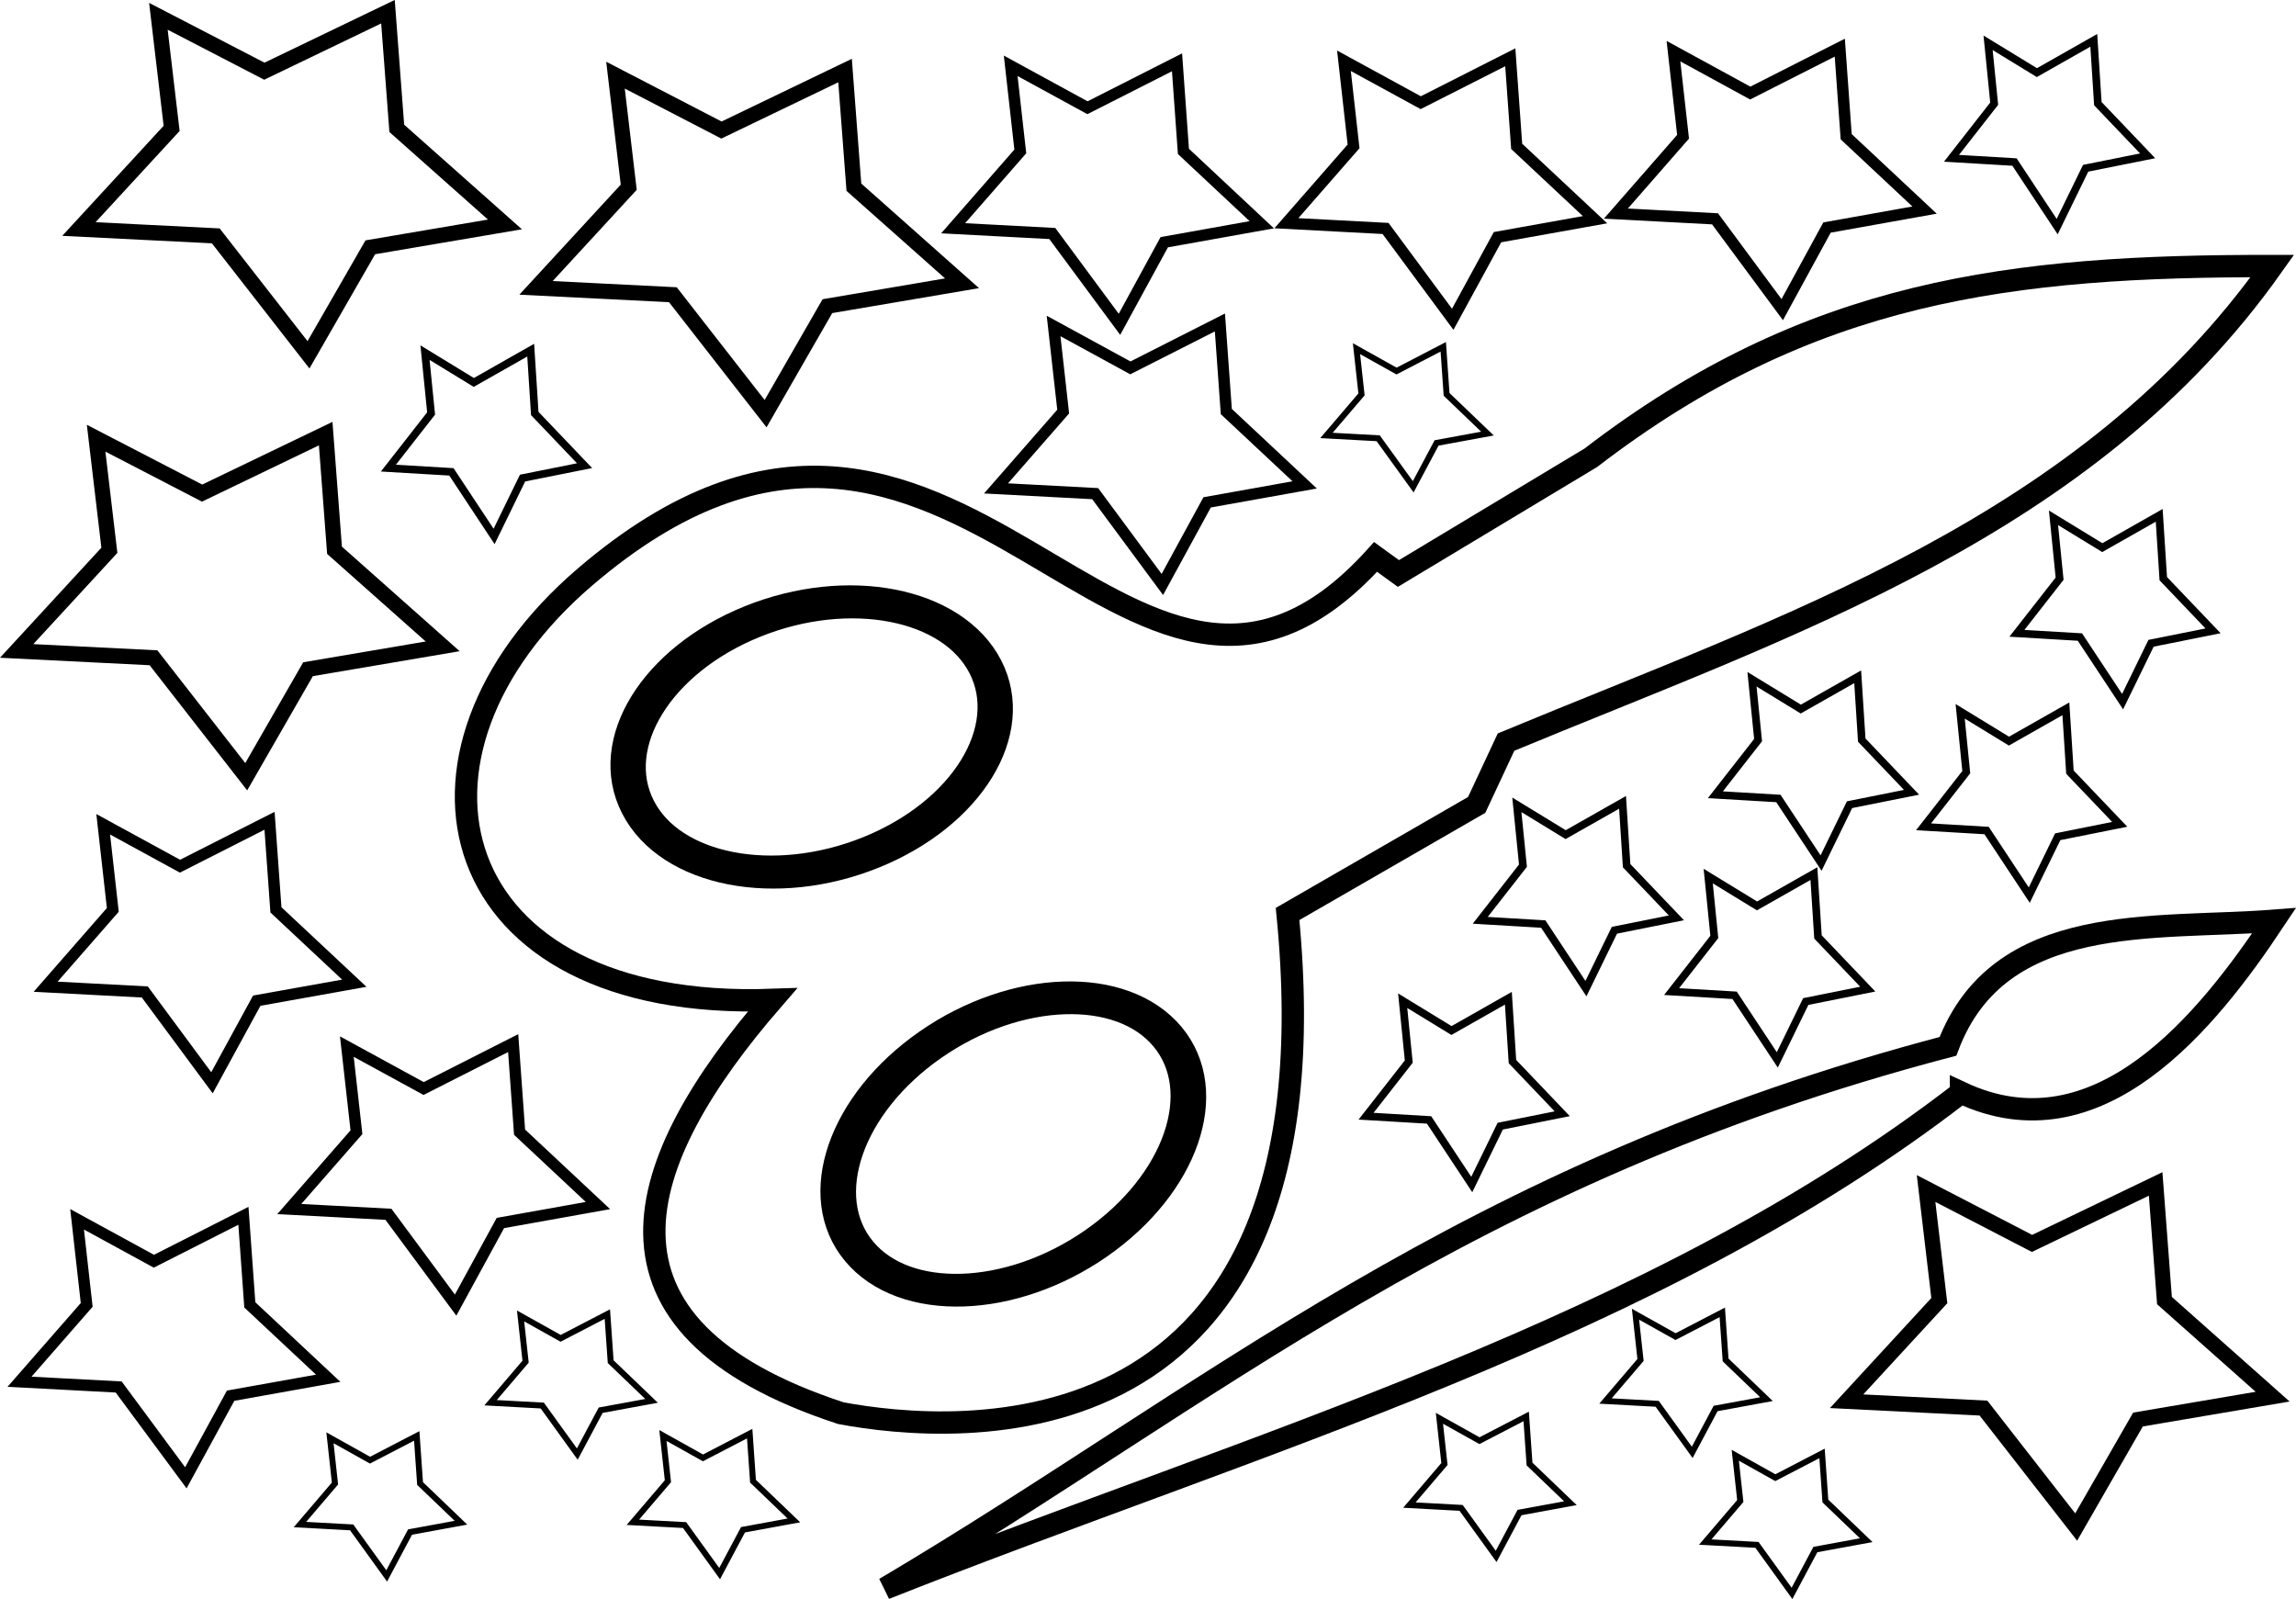 <?xml version="1.0" encoding="UTF-8"?>
<!-- Created with Inkscape (http://www.inkscape.org/) -->
<svg width="80.091mm" height="55.772mm" version="1.1" viewBox="0 0 80.091 55.772" xmlns="http://www.w3.org/2000/svg">
 <g transform="translate(-23.283 -55.503)" fill="none" stroke="#000">
  <path d="m71.268 74.93 0.796 0.577 6.711-4.036c7.641-5.871 14.671-6.7 23.773-6.688-6.453 9.111-16.812 12.49-26.73 16.605l-1.024 2.191-6.597 3.805c1.911 19.325-11.654 18.147-15.583 17.412-9.288-3.044-7.263-8.79-2.389-14.414-11.521 0.414-13.777-8.559-6.527-14.76 13.073-11.18 18.826 8.976 27.57-0.692z" stroke-width=".779"/>
  <ellipse transform="matrix(.927 -.374 .456 .89 0 0)" cx="8.929" cy="94.999" rx="6.537" ry="4.526" stroke-width="1.193"/>
  <ellipse transform="matrix(.821 -.571 .64 .768 0 0)" cx="-16.098" cy="112.26" rx="6.553" ry="4.513" stroke-width="1.193"/>
  <path d="m91.688 93.616c-10.712 8.275-24.573 12.16-37.536 17.296 11.348-6.714 20.152-14.46 37.081-18.911 1.789-4.737 7.214-4.057 11.375-4.382-2.326 3.501-6.125 8.242-10.92 5.996z" stroke-width=".779"/>
  <g stroke-width=".533">
   <path d="m45.215 62.034-0.462-3.91 3.696 1.915 4.312-2.075 0.308 4.069 3.773 3.351-4.697 0.798-2.156 3.75-3.234-4.149-4.774-0.239z"/>
   <path d="m29.27 59.981-0.462-3.91 3.696 1.915 4.312-2.075 0.308 4.069 3.773 3.351-4.697 0.798-2.156 3.75-3.234-4.149-4.774-0.239z"/>
   <path d="m90.932 100.87-0.462-3.91 3.696 1.915 4.312-2.075 0.308 4.069 3.773 3.351-4.697 0.798-2.156 3.75-3.234-4.149-4.774-0.239z"/>
   <path d="m27.098 74.698-0.462-3.91 3.696 1.915 4.312-2.075 0.308 4.069 3.773 3.351-4.697 0.798-2.156 3.75-3.234-4.149-4.774-0.239z"/>
  </g>
  <g stroke-width=".397">
   <path d="m27.218 87.241-0.335-2.986 2.678 1.462 3.124-1.584 0.223 3.107 2.734 2.559-3.403 0.609-1.562 2.864-2.343-3.168-3.459-0.183z"/>
   <path d="m58.874 60.785-0.335-2.986 2.678 1.462 3.124-1.584 0.223 3.107 2.734 2.559-3.403 0.609-1.562 2.864-2.343-3.168-3.459-0.183z"/>
   <path d="m60.37 69.859-0.335-2.986 2.678 1.462 3.124-1.584 0.223 3.107 2.734 2.559-3.403 0.609-1.562 2.864-2.343-3.168-3.459-0.183z"/>
   <path d="m70.499 60.609-0.335-2.986 2.678 1.462 3.124-1.584 0.223 3.107 2.734 2.559-3.403 0.609-1.562 2.864-2.343-3.168-3.459-0.183z"/>
   <path d="m81.993 60.273-0.335-2.986 2.678 1.462 3.124-1.584 0.223 3.107 2.734 2.559-3.403 0.609-1.562 2.864-2.343-3.168-3.459-0.183z"/>
  </g>
  <g stroke-width=".267">
   <path d="m95.128 75.688-0.213-2.123 1.702 1.04 1.985-1.126 0.142 2.209 1.737 1.82-2.163 0.433-0.993 2.036-1.489-2.253-2.198-0.13z"/>
   <path d="m91.872 82.437-0.213-2.123 1.702 1.04 1.985-1.126 0.142 2.209 1.737 1.82-2.163 0.433-0.993 2.036-1.489-2.253-2.198-0.13z"/>
   <path d="m84.61 81.319-0.213-2.123 1.702 1.04 1.985-1.126 0.142 2.209 1.737 1.82-2.163 0.433-0.993 2.036-1.489-2.253-2.198-0.13z"/>
   <path d="m83.083 88.185-0.213-2.123 1.702 1.04 1.985-1.126 0.142 2.209 1.737 1.82-2.163 0.433-0.993 2.036-1.489-2.253-2.198-0.13z"/>
  </g>
  <g stroke-width=".209">
   <path d="m80.509 102.94-0.175-1.595 1.397 0.781 1.63-0.846 0.116 1.66 1.426 1.367-1.775 0.326-0.815 1.53-1.222-1.693-1.804-0.098z"/>
   <path d="m83.989 107.86-0.175-1.595 1.397 0.781 1.63-0.846 0.116 1.66 1.426 1.367-1.775 0.326-0.815 1.53-1.222-1.693-1.804-0.098z"/>
   <path d="m73.669 106.57-0.175-1.595 1.397 0.781 1.63-0.846 0.116 1.66 1.426 1.367-1.775 0.326-0.815 1.53-1.222-1.693-1.804-0.098z"/>
   <path d="m41.617 103-0.175-1.595 1.397 0.781 1.63-0.846 0.116 1.66 1.426 1.367-1.775 0.326-0.815 1.53-1.222-1.693-1.804-0.098z"/>
   <path d="m34.968 107.25-0.175-1.595 1.397 0.781 1.63-0.846 0.116 1.66 1.426 1.367-1.775 0.326-0.815 1.53-1.222-1.693-1.804-0.098z"/>
   <path d="m46.582 107.17-0.175-1.595 1.397 0.781 1.63-0.846 0.116 1.66 1.426 1.367-1.775 0.326-0.815 1.53-1.222-1.693-1.804-0.098z"/>
   <path d="m70.776 69.26-0.175-1.595 1.397 0.781 1.63-0.846 0.116 1.66 1.426 1.367-1.775 0.326-0.815 1.53-1.222-1.693-1.804-0.098z"/>
  </g>
  <g stroke-width=".267">
   <path d="m76.408 85.699-0.213-2.123 1.702 1.04 1.985-1.126 0.142 2.209 1.737 1.82-2.163 0.433-0.993 2.036-1.489-2.253-2.198-0.13z"/>
   <path d="m72.425 92.532-0.213-2.123 1.702 1.04 1.985-1.126 0.142 2.209 1.737 1.82-2.163 0.433-0.993 2.036-1.489-2.253-2.198-0.13z"/>
   <path d="m92.846 59.119-0.213-2.123 1.702 1.04 1.985-1.126 0.142 2.209 1.737 1.82-2.163 0.433-0.993 2.036-1.489-2.253-2.198-0.13z"/>
   <path d="m38.321 69.926-0.213-2.123 1.702 1.04 1.985-1.126 0.142 2.209 1.737 1.82-2.163 0.433-0.993 2.036-1.489-2.253-2.198-0.13z"/>
  </g>
  <path d="m35.717 94.996-0.335-2.986 2.678 1.462 3.124-1.584 0.223 3.107 2.734 2.559-3.403 0.609-1.562 2.864-2.343-3.168-3.459-0.183z" stroke-width=".397"/>
  <path d="m26.307 101.02-0.335-2.986 2.678 1.462 3.124-1.584 0.223 3.107 2.734 2.559-3.403 0.609-1.562 2.864-2.343-3.168-3.459-0.183z" stroke-width=".397"/>
 </g>
</svg>
